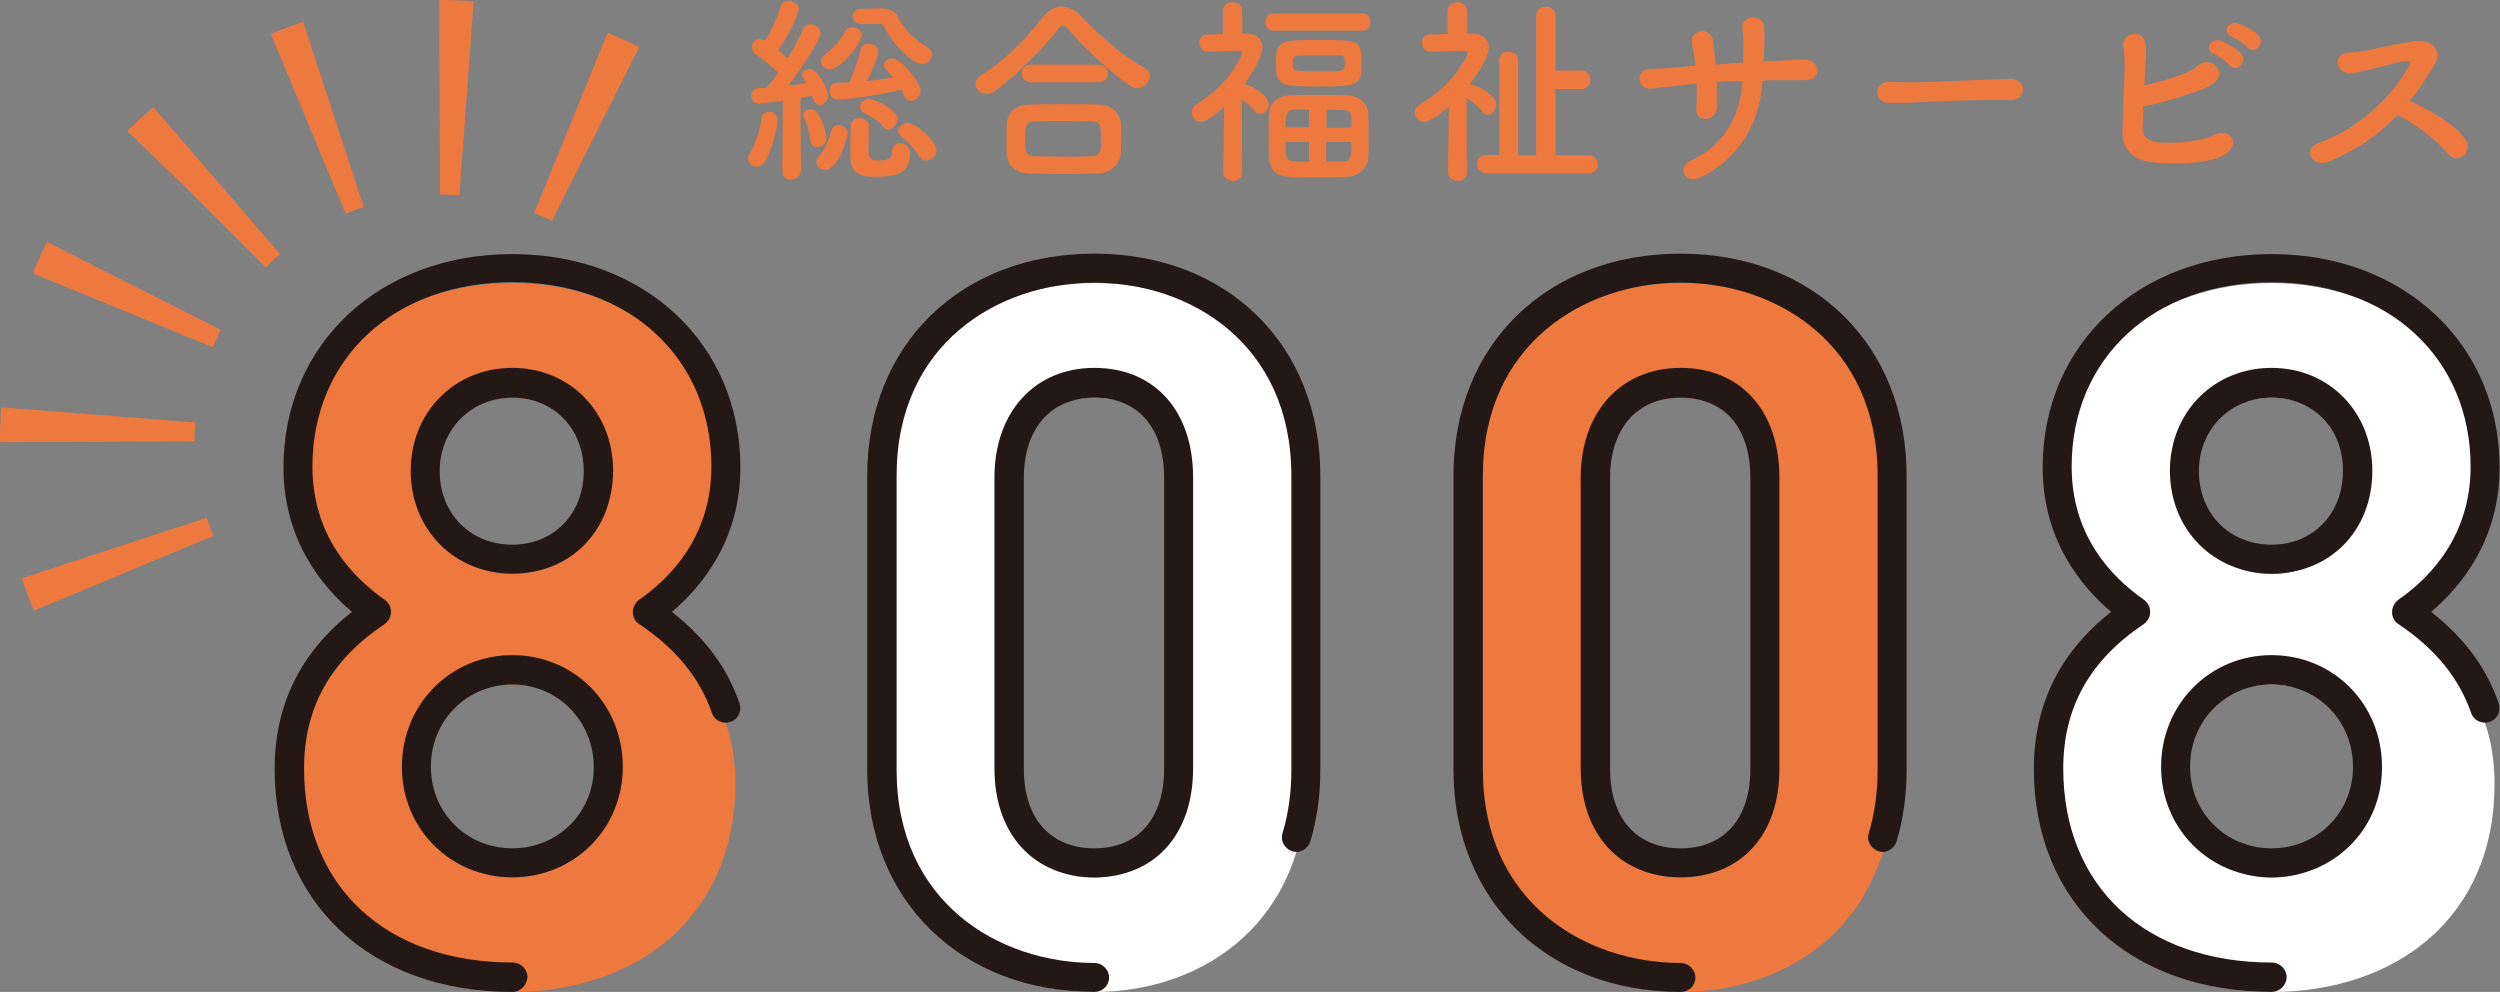 <?xml version="1.0" encoding="utf-8"?>
<!-- Generator: Adobe Illustrator 27.0.1, SVG Export Plug-In . SVG Version: 6.00 Build 0)  -->
<svg version="1.1" id="レイヤー_1" xmlns="http://www.w3.org/2000/svg" xmlns:xlink="http://www.w3.org/1999/xlink" x="0px"
	 y="0px" viewBox="0 0 595.3 236.2" style="enable-background:new 0 0 595.3 236.2;" xml:space="preserve">
<rect x="0" y="0" width="595.3" height="236.2" fill="#808080" stroke="none"/>
<style type="text/css">
	.st0{fill:#EE793F;}
	.st1{fill:#231815;}
	.st2{fill:#FFFFFF;}
</style>
<g>
	<g>
		<path class="st0" d="M180.2,39.7c-1.1,0-2.1-0.8-2.1-1.9c0-0.4,0.1-0.8,0.4-1.2c1.3-2.1,2.5-5.5,2.8-8.3c0.1-1.2,1-1.7,1.8-1.7
			c1.1,0,2.1,0.8,2.1,2.1c0,1.4-1.5,7.4-3.1,9.9C181.6,39.4,180.9,39.7,180.2,39.7z M186.3,40.7l0.1-16.7c-2.5,0.3-5.4,0.7-5.7,0.7
			c-1.2,0-1.8-1-1.8-1.9c0-0.9,0.5-1.7,1.5-1.8c0.6,0,1.3-0.1,2.1-0.1c0.9-1,1.9-2.2,2.8-3.6c-1.5-1.5-4.3-3.7-5.4-4.5
			c-0.6-0.4-0.9-1-0.9-1.6c0-1,0.8-1.9,1.9-1.9c0.3,0,0.6,0.1,1.3,0.4c1.3-2.1,3-5.7,3.7-8.2c0.2-1,1.1-1.3,1.9-1.3
			c1.1,0,2.4,0.8,2.4,2c0,0.7-1.8,5.4-4.9,9.8c0.8,0.6,1.5,1.3,2.2,1.9c1.5-2.5,2.9-5,3.7-6.9c0.3-0.9,1.1-1.2,1.8-1.2
			c1.2,0,2.4,0.9,2.4,2.1c0,1.6-4.7,8.6-7.6,12.4c1.5-0.1,3-0.3,4.2-0.5c-0.2-0.3-0.4-0.6-0.6-0.9c-0.3-0.4-0.4-0.7-0.4-1.1
			c0-0.8,0.8-1.4,1.7-1.4c2.3,0,4.5,5.2,4.5,6.4c0,1.3-1.1,2.2-2,2.2c-1,0-1.5-0.9-1.8-2.2c-0.7,0.1-1.7,0.3-2.8,0.5l0.1,17.3
			c0,1.4-1.2,2.2-2.3,2.2C187.3,42.9,186.3,42.2,186.3,40.7L186.3,40.7z M194.7,35c-0.9,0-1.7-0.5-1.8-1.7c-0.1-1.8-0.7-3.6-1.4-5.1
			c-0.1-0.3-0.2-0.5-0.2-0.8c0-0.9,0.9-1.4,1.7-1.4c2.8,0,3.8,6.5,3.8,7C196.8,34.2,195.7,35,194.7,35z M194.4,38.6
			c0-0.4,0.2-0.9,0.6-1.3c1.5-1.8,2.4-4.1,2.9-6c0.2-1.1,1-1.5,1.8-1.5c1.1,0,2.1,0.8,2.1,1.9c0,1.4-2.2,8.7-5.3,8.7
			C195.4,40.4,194.4,39.7,194.4,38.6z M195.5,14.6c0-0.6,0.3-1.2,1-1.7c2-1.4,3.6-3.3,4.6-5.2c0.4-0.9,1.2-1.2,1.9-1.2
			c1.1,0,2.2,0.8,2.2,1.9c0,1.7-4.9,8.1-7.6,8.1C196.4,16.5,195.5,15.6,195.5,14.6z M214.7,21.3c-5.4,1.4-13,2.4-15.2,2.4
			c-1.3,0-2-1-2-2c0-1,0.6-2,1.9-2c0.9,0,1.9-0.1,2.9-0.1c0.9-2.1,2.2-5.7,2.6-7.8c0.2-1,1.1-1.4,1.9-1.4c1.1,0,2.4,0.8,2.4,1.9
			c0,0.3-0.8,3.2-2.8,7c2.2-0.2,4.4-0.5,6.2-0.9c-0.5-0.7-1.1-1.3-1.5-1.7c-0.4-0.4-0.6-0.9-0.6-1.2c0-0.9,1-1.6,2-1.6
			c2.1,0,6.7,5.7,6.7,7.7c0,1.3-1.1,2.4-2.2,2.4c-0.7,0-1.4-0.4-1.8-1.3L214.7,21.3z M206.9,30c0,1.4-0.1,3.5-0.1,5.1
			c0,2.5,0.2,3.1,2.6,3.1c2.4,0,3-0.7,3-2.1c0-1.3,1-2,1.9-2c0.4,0,2.4,0.1,2.4,2.4c0,5.2-4,5.6-8.3,5.6c-3.2,0-5.9-0.5-5.9-5
			c0-1.7,0-5.1,0.1-7.2c0-1.2,1.1-1.8,2.1-1.8C205.8,28.2,206.9,28.9,206.9,30L206.9,30z M205.1,5.7C205.1,5.7,205.1,5.7,205.1,5.7
			c-1.4,0-2.1-0.9-2.1-1.8c0-0.9,0.7-1.8,2-1.8l4.8-0.1c0.1,0,0.1,0,0.2,0c1.5,0,3.1,0.5,3.8,2c1.6,3.1,3.7,5.3,7,7.2
			c0.8,0.5,1.2,1.1,1.2,1.8c0,1.2-1.1,2.3-2.4,2.3c-1.9,0-6.4-3.8-9.2-9.1c-0.2-0.3-0.4-0.5-1.2-0.5L205.1,5.7z M210.2,30.1
			c-1.2-1.7-3.5-2.7-4.4-3.2c-0.7-0.3-1-0.9-1-1.4c0-1,1-2,2.2-2c0.6,0,6.7,2.2,6.7,4.9c0,1.2-1.1,2.4-2.2,2.4
			C211,30.9,210.5,30.6,210.2,30.1z M218.7,37c-1.1-1.8-2.5-3.3-3.9-4.3c-0.6-0.4-0.9-1-0.9-1.5c0-1,1-1.9,2.2-1.9
			c2,0,6.9,4.2,6.9,6.5c0,1.3-1.1,2.4-2.3,2.4C220,38.3,219.3,37.9,218.7,37z"/>
		<path class="st0" d="M270.8,21c-0.5,0-1.1-0.2-1.6-0.5c-4.3-2.8-10.5-8.6-14.7-13.4c-0.5-0.6-1-1-1.4-1c-0.4,0-0.8,0.3-1.3,1
			c-3.7,4.8-10.2,11.1-14.7,14.5c-0.8,0.6-1.5,0.8-2.2,0.8c-1.5,0-2.6-1.2-2.6-2.4c0-0.8,0.4-1.5,1.3-2.1c5.2-3,11.4-9.4,14.9-14
			c1.2-1.5,2.7-2.3,4.3-2.3c1.6,0,3.3,0.8,4.6,2.2c4.5,4.8,9.7,9.3,15.3,12.5c0.8,0.4,1.1,1.1,1.1,1.7C273.8,19.5,272.5,21,270.8,21
			z M261.5,41.3c-2.8,0.1-5.6,0.1-8.3,0.1c-2.7,0-5.4,0-8.1-0.1c-3.5-0.1-5.3-2.1-5.4-4.9c0-0.9,0-1.9,0-2.9c0-1.3,0-2.7,0-3.8
			c0.1-2.3,1.5-4.6,5.3-4.8c2,0,4.5-0.1,7.1-0.1c3.2,0,6.6,0,9.7,0.1c2.9,0,4.9,2.2,5.1,4.3c0,1,0.1,2.2,0.1,3.5
			c0,1.2-0.1,2.4-0.1,3.6C266.7,38.9,264.7,41.2,261.5,41.3z M245.5,19.6c-1.5,0-2.2-1.1-2.2-2.1c0-1.1,0.7-2.1,2.2-2.1h16.1
			c1.5,0,2.2,1.1,2.2,2.1c0,1.1-0.7,2.1-2.2,2.1H245.5z M262.2,33.4c0-3.6-0.1-4.5-2.3-4.5c-1.8,0-3.8-0.1-6-0.1
			c-2.6,0-5.2,0-7.5,0.1c-2.2,0-2.3,1.5-2.3,4.2c0,3.6,0.4,4,2.3,4.1c2.1,0,4.3,0.1,6.6,0.1c2.4,0,4.7,0,6.9-0.1
			C262.2,37.1,262.2,35.5,262.2,33.4z"/>
		<path class="st0" d="M295.8,41.1c0,1.3-1.1,2-2.2,2s-2.3-0.7-2.3-2v0l0.2-15.7c-1.3,1.2-2.7,2.3-4.2,3.2c-0.5,0.3-0.9,0.4-1.3,0.4
			c-1.3,0-2.2-1.1-2.2-2.2c0-0.7,0.3-1.4,1.2-2c7.6-4.7,10.8-11.5,10.8-12.2c0-0.5-0.6-0.5-0.9-0.5c-0.2,0-0.5,0-0.8,0
			c-2.4,0-3.7,0.2-6.4,0.2h-0.1c-1.3,0-2-1.1-2-2.1s0.6-2,1.9-2c1.3,0,2.5,0,3.7-0.1l0-5.4c0-1.4,1.1-2.2,2.3-2.2
			c1.1,0,2.3,0.7,2.3,2.2l0,5.3h1c2.5,0,3.8,1.4,3.8,3.4c0,0.3-0.1,2.9-4.3,8.7c0.1,0,0.2,0,0.3,0c1.6,0.4,5.5,2.6,5.5,4.7
			c0,1.2-1,2.4-2,2.4c-0.5,0-1-0.2-1.4-0.8c-0.8-1.1-1.9-2-3-2.7C295.7,31.3,295.8,41.1,295.8,41.1L295.8,41.1z M303.3,7.3
			c-1.3,0-2-1-2-2.1c0-1,0.7-2,2-2h21.2c1.3,0,1.8,1,1.8,2c0,1.1-0.6,2.1-1.8,2.1H303.3z M320.8,42.1c-1.9,0.1-4.2,0.1-6.5,0.1
			c-2.6,0-5.2,0-7.2-0.1c-3.3-0.1-4.8-1.9-4.9-4.4c-0.1-1.7-0.1-3.6-0.1-5.4c0-1.9,0-3.7,0.1-5.3c0.1-2,1.4-4.1,4.9-4.3
			c1.9-0.1,4.3-0.1,6.7-0.1c2.5,0,4.9,0,7,0.1c3.1,0.1,4.9,2.1,5,4.2c0.1,1.8,0.1,3.9,0.1,6.1c0,1.7,0,3.3-0.1,4.7
			C325.6,39.9,323.8,41.9,320.8,42.1z M314.1,20.6c-9,0-10.3-0.2-10.3-5.3c0-5.7,0.9-5.8,10.3-5.8c9.6,0,10.1,0,10.1,5.8
			C324.2,20.3,323.3,20.6,314.1,20.6z M311.7,26.1c-1.3,0-2.5,0-3.4,0c-1.9,0-2.2,1-2.2,4.2h5.6V26.1z M311.7,33.8h-5.6
			c0,1,0.1,2,0.1,2.9c0.1,1.8,1.1,1.8,5.5,1.8V33.8z M307.9,15.8c0,1,0.3,1.2,6.4,1.2c5.9,0,5.9,0,5.9-2c0-1.4-0.1-1.8-1.4-1.8
			c-1.5,0-3.6,0-5.6,0c-4.6,0-5.2,0-5.3,0.9C307.9,14,307.9,14,307.9,15.8z M321.8,30.3c0-0.9,0-1.7,0-2.4c-0.1-1.8-1.2-1.8-5.9-1.8
			v4.3H321.8z M315.8,33.8v4.7c1.4,0,2.8,0,3.9,0c1.9-0.1,2.1-0.6,2.1-4.7H315.8z"/>
		<path class="st0" d="M349.3,41.1c0,1.3-1.1,2-2.2,2s-2.3-0.7-2.3-2v0l0.2-15.7c-2.5,2.1-4.7,3.6-5.8,3.6c-1.3,0-2.3-1.1-2.3-2.2
			c0-0.7,0.4-1.4,1.3-2c8.1-4.8,11.3-11.6,11.3-12.2c0-0.5-0.6-0.5-1-0.5c-0.3,0-0.5,0-0.8,0c-2.6,0-4.3,0.2-7,0.2h-0.1
			c-1.3,0-2-1.1-2-2.1s0.6-2,1.9-2c1.4,0,2.8,0,4.2-0.1l0-5.4c0-1.4,1.1-2.2,2.3-2.2c1.1,0,2.3,0.7,2.3,2.2l0,5.3h1.2
			c2.6,0,4,1.4,4,3.3c0,2.5-3,6.8-4.6,8.8c0.1,0,0.2,0,0.4,0c0.9,0,6,2.4,6,4.8c0,1.2-1,2.4-2,2.4c-0.5,0-1-0.2-1.4-0.8
			c-1-1.3-2.5-2.5-3.7-3.1C349.2,31,349.3,41.1,349.3,41.1L349.3,41.1z M354,41.2c-1.5,0-2.3-1.1-2.3-2.2c0-1,0.7-2.1,2.3-2.1h3
			V14.4c0-1.4,1.1-2.1,2.2-2.1c1.1,0,2.3,0.7,2.3,2.1V37h4.3V3.7c0-1.4,1.2-2.1,2.3-2.1c1.2,0,2.3,0.7,2.3,2.1v13.1h6.1
			c1.5,0,2.2,1.1,2.2,2.2c0,1.1-0.7,2.2-2.2,2.2h-6.1V37h7.9c1.4,0,2.2,1.1,2.2,2.2c0,1-0.7,2.1-2.2,2.1H354z"/>
		<path class="st0" d="M408.8,19.5c0.1,2.4,0.1,4.6,0.1,5.9c-0.1,3.7-5.3,3.9-5,0.4c0.1-1.6,0.2-3.7,0.1-5.9
			c-1.4,0.1-2.7,0.3-3.7,0.4c-3.9,0.4-5.7,0.7-7.2,0.8c-3.3,0.2-3.9-4.7,0.1-4.7c1.9,0,4.7-0.2,6.6-0.4c0.8-0.1,2.2-0.2,3.9-0.3
			c-0.1-0.7-0.1-1.3-0.2-1.9c-0.2-1.3-0.4-2.5-0.6-3.4c-0.6-3.5,4.5-4.1,5-0.8c0.1,0.8,0.2,2,0.4,3.5c0.1,0.7,0.2,1.4,0.2,2.3
			c2.1-0.2,4.4-0.3,6.6-0.5c0-1.1,0-2.1,0-3.1c0.1-1.6,0-3.3-0.2-4.9c-0.4-3.6,5.1-3.6,5.2-0.4c0.1,1.6,0.1,3.3,0,4.9
			c0,1.1-0.1,2.2-0.2,3.2c1,0,2-0.1,2.8-0.1c2.5-0.1,4.5-0.3,7-0.3c3.8,0,4.3,4.9,0.1,4.9c-2.6,0-4.2,0-6.4,0c-1.2,0-2.4,0-3.7,0.1
			c-0.5,8.7-4.6,18.1-14.7,23c-4,1.9-5.6-2.5-2.5-3.9c8.9-4,12-11.9,12.4-18.9C412.9,19.2,410.7,19.3,408.8,19.5z"/>
		<path class="st0" d="M478.6,23.8c-0.9,0-1.7,0-2.5,0c-9.2,0-16.2,0.4-20,0.6c-2.5,0.1-3.8,0.1-4.8,0.1c-0.6,0-1,0-1.5,0
			c-1.8,0-2.8-1.3-2.8-2.6c0-1.2,1-2.4,2.9-2.4c0.1,0,0.2,0,0.3,0c1.8,0.1,3.9,0.1,5.8,0.1c3.9,0,14.2-0.6,22.7-0.8c0,0,0.1,0,0.1,0
			c1.9,0,2.9,1.2,2.9,2.4C481.7,22.6,480.7,23.8,478.6,23.8L478.6,23.8z"/>
		<path class="st0" d="M510.2,30.1c-0.1,2.3,0.9,3.4,3.7,3.8c2.7,0.3,10,0,13.1-1.7c4.2-2.3,7.2,2.7,1.8,5.1
			c-4,1.8-11.7,1.9-16.7,1.3c-4.2-0.5-6.8-3.3-6.7-7.2c0.1-4.8,0.3-8.5,0.5-14.1c0.1-3.4-0.1-5-0.3-6.1c-0.5-3.7,5.1-4.6,5.4-0.2
			c0.1,2.5-0.1,3.6-0.2,6c-0.1,1.2-0.1,2.3-0.2,3.3c2.7-0.5,5.4-1.3,8.8-2.5c1.3-0.5,3-1.2,4.1-2.3c2.5-2.2,6.8,1.1,4.1,3.9
			c-1.1,1.2-4.2,2.3-4.9,2.5c-4.3,1.4-7.9,2.7-12.4,3.4C510.4,26.9,510.3,28.4,510.2,30.1z M527.1,12.8c-2.4-1-0.5-3.9,1.7-3.1
			c1.3,0.5,3.7,1.8,4.7,2.9c1.9,2-0.9,4.9-2.5,3C530.3,14.9,528,13.1,527.1,12.8z M531.4,8.7c-2.5-1-0.7-3.8,1.5-3.1
			c1.3,0.4,3.7,1.6,4.8,2.7c1.9,1.9-0.8,4.9-2.4,3.1C534.7,10.6,532.3,9.1,531.4,8.7z"/>
		<path class="st0" d="M554.1,38.6c-3.5,1.3-6-3.2-1.9-4.6c9.3-3.2,17.6-11.2,21.5-18.4c0.4-0.8,0.1-1.1-0.4-1.1
			c-2.4,0.2-7.8,1.8-9.1,2.1c-2.3,0.5-2.9,0.8-4.9,0.8c-3.1,0-3.9-4.9,0.1-4.9c1.3,0,3.1-0.3,4.3-0.5c1.7-0.3,7.5-1.8,11.6-2.2
			c4.1-0.4,6.2,2.5,4.6,5.2c-1.8,3.1-3.7,6.2-6.1,9c4.5,2.1,10.4,5.2,13.2,9.1c1.1,1.5,0.5,3.2-0.4,4c-1,0.8-2.5,0.9-3.6-0.4
			c-2.5-3.1-7.9-7.3-12.1-9.3C566.4,32.1,560.9,36,554.1,38.6z"/>
	</g>
</g>
<g>
	<g>
		<path class="st0" d="M400.2,236.2c-27,0-50.6-17.7-50.6-49.4v-70c0-31.7,23.6-49.4,50.6-49.4s50.4,17.7,50.4,49.4v70
			C450.6,218.5,427.3,236.2,400.2,236.2z M420.3,117.3c0-14-7.9-22.6-20.1-22.6c-12.1,0-20.3,8.6-20.3,22.6v69.3
			c0,14,8.2,22.4,20.3,22.4c12.1,0,20.1-8.4,20.1-22.4V117.3z"/>
	</g>
	<g>
		<path class="st1" d="M400.2,236.2c-31.8,0-54.1-21.8-54.1-52.9v-70c0-31.2,22.2-52.9,54.1-52.9c31.7,0,53.8,21.8,53.8,52.9v70
			c0,6-0.8,11.8-2.4,17.1c-0.6,1.8-2.5,2.9-4.3,2.3c-1.8-0.6-2.9-2.5-2.3-4.3c1.4-4.7,2.1-9.7,2.1-15.1v-70c0-31.6-24.3-46-46.9-46
			c-22.7,0-47.1,14.4-47.1,46v70c0,31.6,24.4,46,47.1,46c1.9,0,3.5,1.6,3.5,3.5C403.7,234.7,402.2,236.2,400.2,236.2z M400.2,208.9
			c-14.4,0-23.8-10.2-23.8-25.9v-69.3c0-15.6,9.6-26.1,23.8-26.1c14.3,0,23.5,10.2,23.5,26.1v69.3
			C423.8,198.8,414.5,208.9,400.2,208.9z M400.2,94.7c-10.4,0-16.8,7.3-16.8,19.1v69.3c0,11.8,6.3,18.9,16.8,18.9
			c10.4,0,16.6-7.1,16.6-18.9v-69.3C416.8,101.8,410.6,94.7,400.2,94.7z"/>
	</g>
</g>
<g>
	<g>
		<path class="st2" d="M260.6,236.2c-27,0-50.6-17.7-50.6-49.4v-70c0-31.7,23.6-49.4,50.6-49.4s50.4,17.7,50.4,49.4v70
			C310.9,218.5,287.6,236.2,260.6,236.2z M280.6,117.3c0-14-7.9-22.6-20.1-22.6c-12.1,0-20.3,8.6-20.3,22.6v69.3
			c0,14,8.2,22.4,20.3,22.4c12.1,0,20.1-8.4,20.1-22.4V117.3z"/>
	</g>
	<g>
		<path class="st1" d="M260.6,236.2c-31.8,0-54.1-21.8-54.1-52.9v-70c0-31.2,22.2-52.9,54.1-52.9c31.7,0,53.8,21.8,53.8,52.9v70
			c0,6-0.8,11.8-2.4,17.1c-0.6,1.8-2.5,2.9-4.3,2.3c-1.8-0.6-2.9-2.5-2.3-4.3c1.4-4.7,2.1-9.7,2.1-15.1v-70c0-31.6-24.3-46-46.9-46
			c-22.7,0-47.1,14.4-47.1,46v70c0,31.6,24.4,46,47.1,46c1.9,0,3.5,1.6,3.5,3.5C264.1,234.7,262.5,236.2,260.6,236.2z M260.6,208.9
			c-14.4,0-23.8-10.2-23.8-25.9v-69.3c0-15.6,9.6-26.1,23.8-26.1c14.3,0,23.5,10.2,23.5,26.1v69.3
			C284.1,198.8,274.9,208.9,260.6,208.9z M260.6,94.7c-10.4,0-16.8,7.3-16.8,19.1v69.3c0,11.8,6.3,18.9,16.8,18.9
			c10.4,0,16.6-7.1,16.6-18.9v-69.3C277.2,101.8,271,94.7,260.6,94.7z"/>
	</g>
</g>
<g>
	<path class="st0" d="M122,236.2c-29.4,0-53.2-17.5-53.2-49.7c0-20.3,11.7-31.2,20.8-37.3c-8.4-5.8-18.7-16.8-18.7-34.5
		c0-29.4,23.3-47.3,51.1-47.3c27.7,0,50.8,18,50.8,47.3c0,17.7-10.3,28.7-18.7,34.5c9.1,6.1,21,17,21,37.3
		C175.1,218.7,151.3,236.2,122,236.2z M122,163c-12.8,0-22.9,10.3-22.9,23.1c0,12.8,10,22.9,22.9,22.9c12.8,0,22.9-10,22.9-22.9
		C144.8,173.2,134.8,163,122,163z M122,94.7c-11.9,0-20.8,9.1-20.8,21c0,12.1,8.9,21,20.8,21c11.9,0,20.5-8.9,20.5-21
		C142.5,103.8,133.8,94.7,122,94.7z"/>
	<path class="st1" d="M122,236.2c-33.9,0-56.6-21.4-56.6-53.1c0-15.3,6.2-27.8,18.4-37.4c-7.3-6.2-16.3-17.3-16.3-34.4
		c0-29.4,22.9-50.8,54.5-50.8c31.5,0,54.3,21.4,54.3,50.8c0,17.1-9,28.2-16.3,34.4c7.9,6.2,13.2,13.3,16.1,21.8
		c0.6,1.8-0.3,3.8-2.2,4.4c-1.8,0.6-3.8-0.3-4.4-2.2c-2.9-8.3-8.5-15.2-17.3-21.1c-1-0.6-1.5-1.7-1.5-2.9c0-1.1,0.6-2.2,1.5-2.9
		c7.8-5.4,17.2-15.4,17.2-31.7c0-25.8-19.5-43.9-47.4-43.9c-28,0-47.6,18-47.6,43.9c0,16.3,9.3,26.2,17.2,31.7
		c0.9,0.7,1.5,1.7,1.5,2.9c0,1.2-0.6,2.2-1.5,2.9c-12.9,8.6-19.2,19.9-19.2,34.4c0,28.1,19.5,46.2,49.7,46.2c1.9,0,3.5,1.6,3.5,3.5
		C125.4,234.7,123.9,236.2,122,236.2z M122,208.9c-14.8,0-26.3-11.6-26.3-26.3c0-14.9,11.6-26.6,26.3-26.6
		c14.8,0,26.3,11.7,26.3,26.6C148.3,197.4,136.7,208.9,122,208.9z M122,163c-10.9,0-19.4,8.6-19.4,19.6c0,10.9,8.5,19.4,19.4,19.4
		c10.9,0,19.4-8.5,19.4-19.4C141.3,171.6,132.8,163,122,163z M122,136.6c-13.8,0-24.2-10.5-24.2-24.5c0-13.9,10.4-24.5,24.2-24.5
		c13.7,0,24,10.5,24,24.5C145.9,126.4,135.9,136.6,122,136.6z M122,94.7c-9.8,0-17.3,7.5-17.3,17.5c0,10.1,7.3,17.5,17.3,17.5
		c9.9,0,17-7.4,17-17.5C139,102,131.8,94.7,122,94.7z"/>
</g>
<g>
	<path class="st2" d="M540.9,236.2c-29.4,0-53.2-17.5-53.2-49.7c0-20.3,11.7-31.2,20.8-37.3c-8.4-5.8-18.7-16.8-18.7-34.5
		c0-29.4,23.3-47.3,51.1-47.3c27.7,0,50.8,18,50.8,47.3c0,17.7-10.3,28.7-18.7,34.5c9.1,6.1,21,17,21,37.3
		C594.1,218.7,570.3,236.2,540.9,236.2z M540.9,163c-12.8,0-22.9,10.3-22.9,23.1c0,12.8,10,22.9,22.9,22.9c12.8,0,22.9-10,22.9-22.9
		C563.8,173.2,553.8,163,540.9,163z M540.9,94.7c-11.9,0-20.8,9.1-20.8,21c0,12.1,8.9,21,20.8,21c11.9,0,20.5-8.9,20.5-21
		C561.4,103.8,552.8,94.7,540.9,94.7z"/>
	<path class="st1" d="M540.9,236.2c-33.9,0-56.6-21.4-56.6-53.1c0-15.3,6.2-27.8,18.4-37.4c-7.3-6.2-16.3-17.3-16.3-34.4
		c0-29.4,22.9-50.8,54.5-50.8c31.5,0,54.3,21.4,54.3,50.8c0,17.1-9,28.2-16.3,34.4c7.9,6.2,13.2,13.3,16.1,21.8
		c0.6,1.8-0.3,3.8-2.2,4.4c-1.8,0.6-3.8-0.3-4.4-2.2c-2.9-8.3-8.5-15.2-17.3-21.1c-1-0.6-1.5-1.7-1.5-2.9c0-1.1,0.6-2.2,1.5-2.9
		c7.8-5.4,17.2-15.4,17.2-31.7c0-25.8-19.5-43.9-47.4-43.9c-28,0-47.6,18-47.6,43.9c0,16.3,9.3,26.2,17.2,31.7
		c0.9,0.7,1.5,1.7,1.5,2.9c0,1.2-0.6,2.2-1.5,2.9c-12.9,8.6-19.2,19.9-19.2,34.4c0,28.1,19.5,46.2,49.7,46.2c1.9,0,3.5,1.6,3.5,3.5
		C544.4,234.7,542.8,236.2,540.9,236.2z M540.9,208.9c-14.8,0-26.3-11.6-26.3-26.3c0-14.9,11.6-26.6,26.3-26.6
		c14.8,0,26.3,11.7,26.3,26.6C567.3,197.4,555.7,208.9,540.9,208.9z M540.9,163c-10.9,0-19.4,8.6-19.4,19.6
		c0,10.9,8.5,19.4,19.4,19.4c10.9,0,19.4-8.5,19.4-19.4C560.3,171.6,551.8,163,540.9,163z M540.9,136.6c-13.8,0-24.2-10.5-24.2-24.5
		c0-13.9,10.4-24.5,24.2-24.5c13.7,0,24,10.5,24,24.5C564.9,126.4,554.8,136.6,540.9,136.6z M540.9,94.7c-9.8,0-17.3,7.5-17.3,17.5
		c0,10.1,7.3,17.5,17.3,17.5c9.9,0,17-7.4,17-17.5C558,102,550.8,94.7,540.9,94.7z"/>
</g>
<path class="st0" d="M131.4,52.6c-1.3-0.7-2.7-1.3-4.2-1.9l17.5-42.9c2.5,1,5.1,2.2,7.5,3.4L131.4,52.6z M50.8,127.6L8.1,145.4
	c-1.1-2.5-2-5.1-2.9-7.7l44-14.4C49.7,124.7,50.2,126.2,50.8,127.6z M109.4,46.5c-1.5-0.1-3.1-0.2-4.6-0.2L104.6,0
	c2.7,0,5.5,0.1,8.2,0.3L109.4,46.5z M46.3,105.1L0,105.3c0-2.8,0.1-5.5,0.3-8.3l46.2,3.6C46.4,102.1,46.3,103.6,46.3,105.1z
	 M86.6,49.3c-1.4,0.5-2.9,1-4.3,1.6L64.5,8.1c2.5-1.1,5.1-2,7.7-2.9L86.6,49.3z M50.7,82.7L7.8,65.1c1-2.5,2.2-5.1,3.4-7.5
	l41.3,20.9C51.9,79.9,51.3,81.3,50.7,82.7z M66.7,60.5c-1.1,1-2.2,2-3.2,3l-0.2,0.2L44.1,44.5L30.3,31.2l0.4-0.4
	c1.8-1.8,3.8-3.6,5.8-5.3L66.7,60.5z M44.1,44.5l2.9,2.9l-2.6-2.6L44.1,44.5z"/>
</svg>
